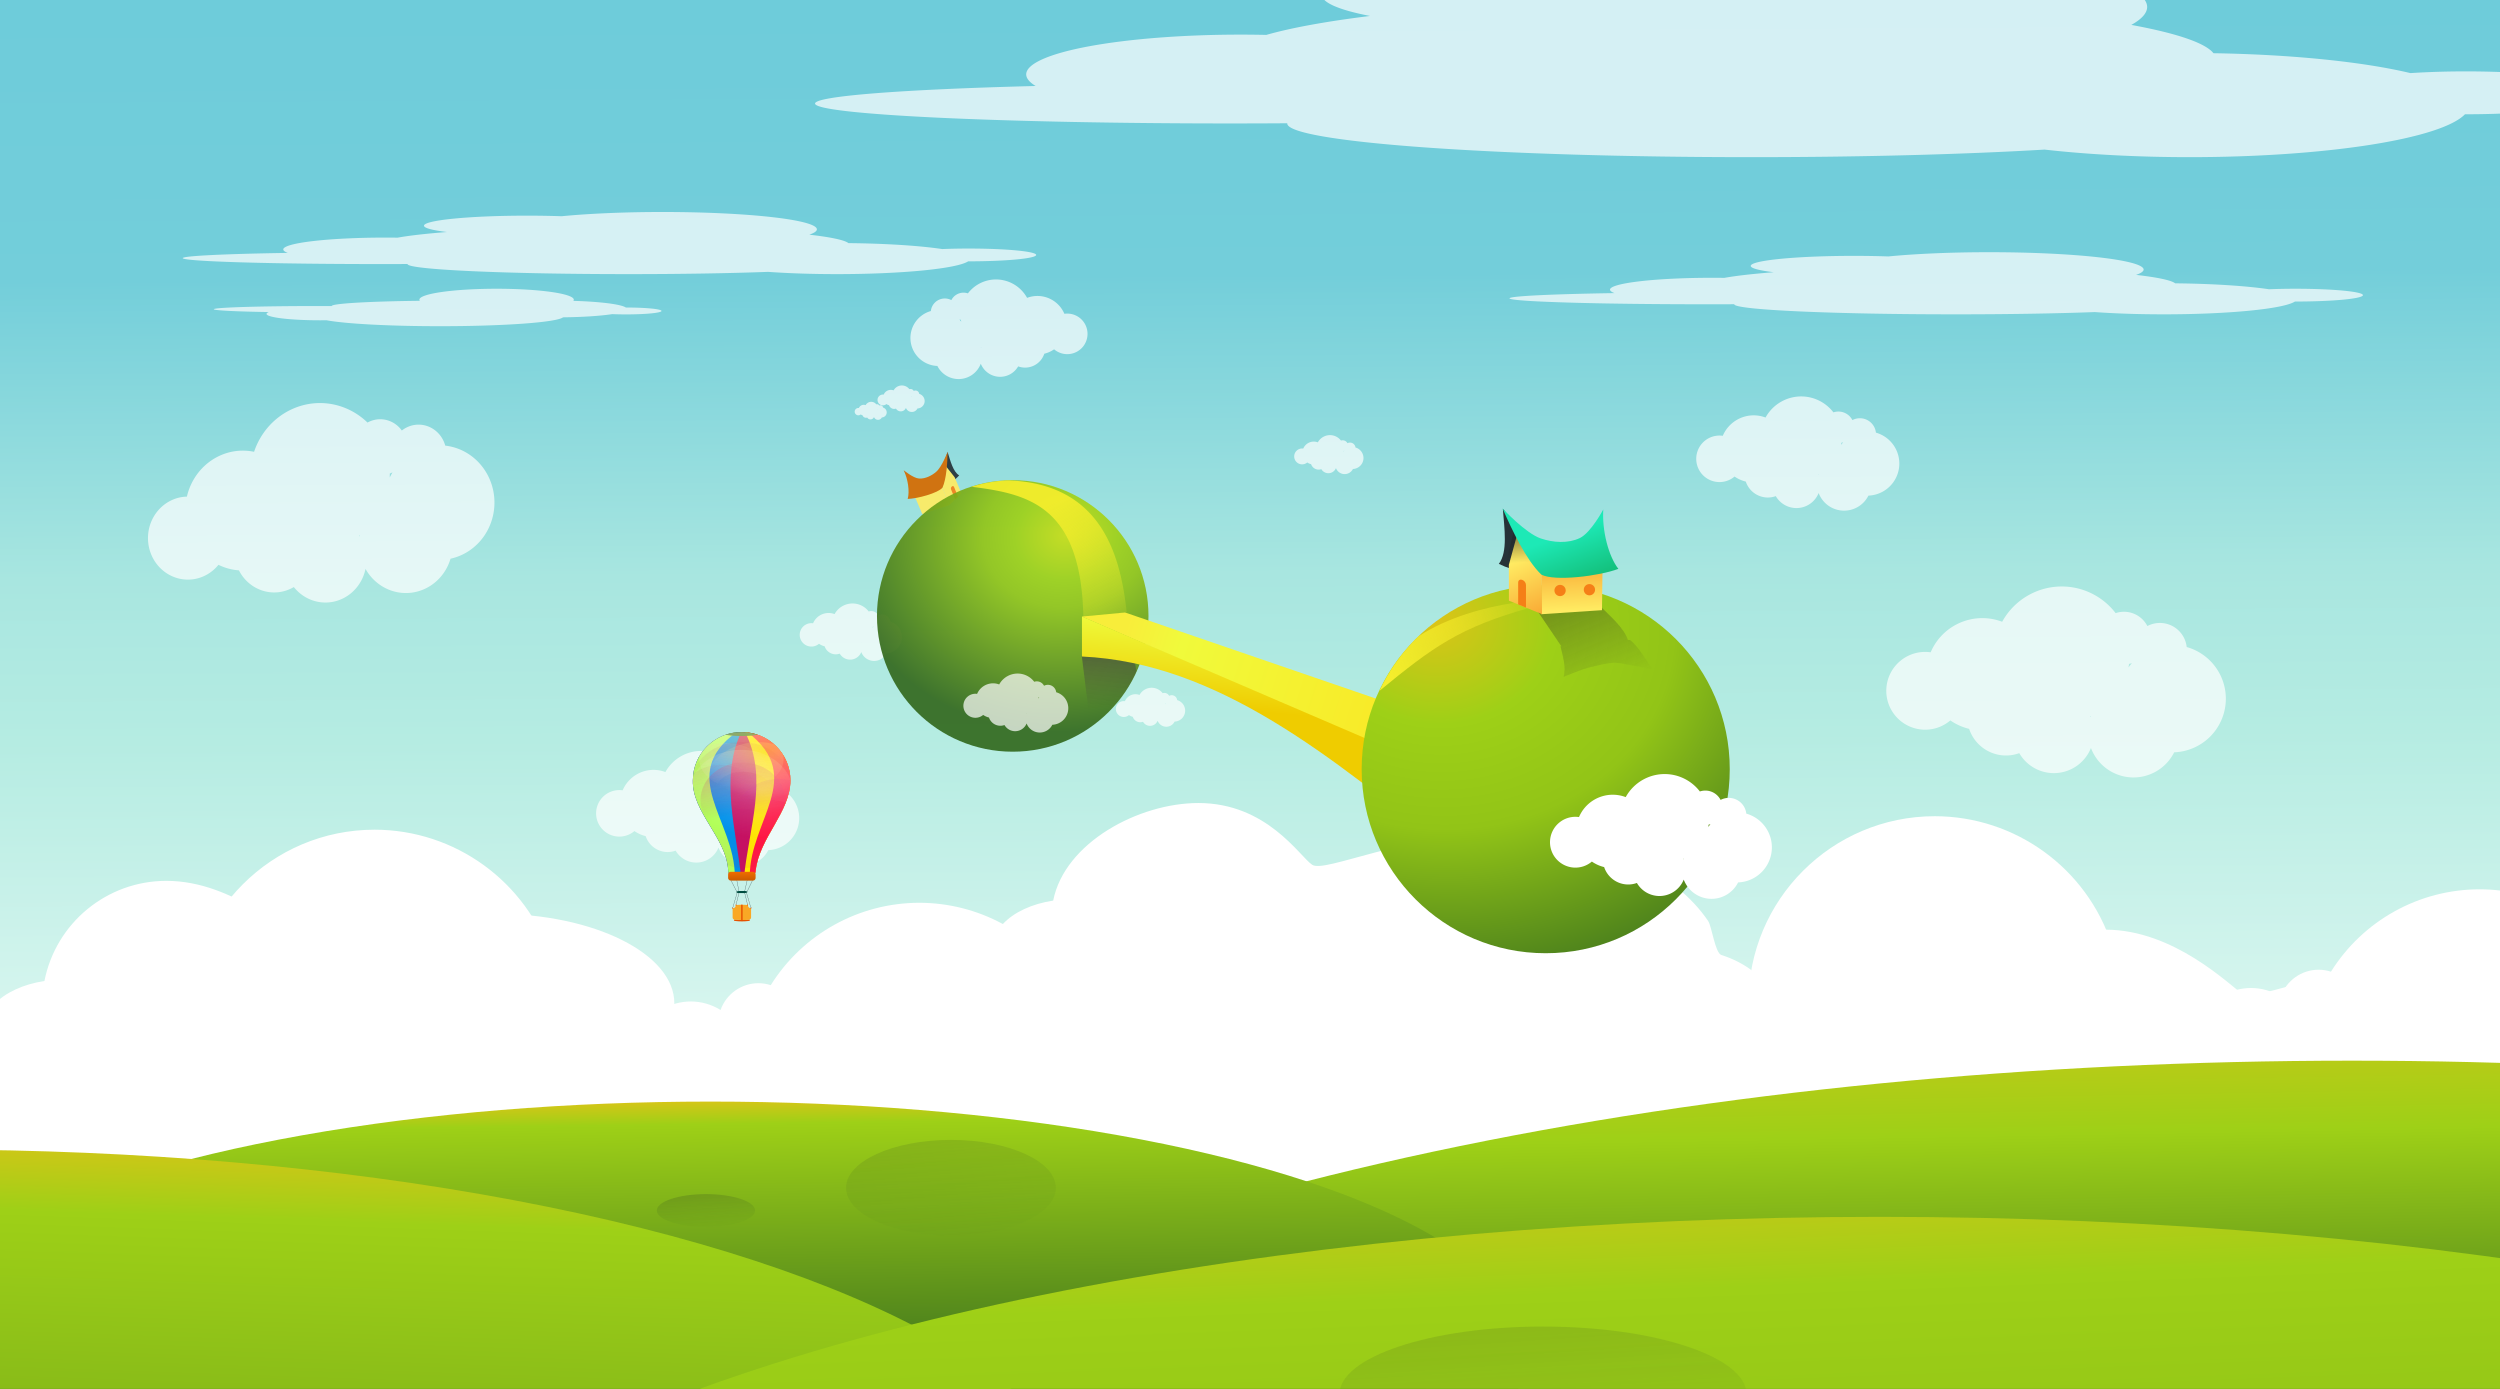 <?xml version="1.0" encoding="UTF-8"?>
<svg width="551.54mm" height="306.41mm" version="1.1" viewBox="0 0 1954.3 1085.7" xmlns="http://www.w3.org/2000/svg" xmlns:xlink="http://www.w3.org/1999/xlink">
<rect x="0" y="0" width="1954.3" height="1085.7" fill="#333333" stroke="none"/>
<defs>
<linearGradient id="aa" x1="232.59" x2="252.84" y1="1097" y2="1400.1" gradientTransform="matrix(.14 0 0 .14 -881.58 237.83)" gradientUnits="userSpaceOnUse" xlink:href="#d"/>
<linearGradient id="d">
<stop stop-color="#212121" offset="0"/>
<stop stop-color="#33691e" stop-opacity="0" offset="1"/>
</linearGradient>
<clipPath id="cm">
<path d="m78.835-258.7c-247.73-1e-3 -448.55 198.9-448.55 444.26-8.077 293.07 308.84 526.12 325.03 828.28 7.6e-4 43.273 35.332 78.353 123.52 78.353 88.192 0 129.58-35.08 129.59-78.353 32.827-300.99 318.21-535.21 318.96-828.28-2e-4 -245.36-200.82-444.26-448.55-444.26z" fill="#c51162" fill-rule="evenodd"/>
</clipPath>
<clipPath id="cn">
<path d="m78.835-258.7c-247.73-1e-3 -448.55 198.9-448.55 444.26-8.077 293.07 308.84 526.12 325.03 828.28 7.6e-4 43.273 35.332 78.353 123.52 78.353 88.192 0 129.58-35.08 129.59-78.353 32.827-300.99 318.21-535.21 318.96-828.28-2e-4 -245.36-200.82-444.26-448.55-444.26z" fill="#c51162" fill-rule="evenodd"/>
</clipPath>
<clipPath id="co">
<path d="m78.835-258.7c-247.73-1e-3 -448.55 198.9-448.55 444.26-8.077 293.07 308.84 526.12 325.03 828.28 7.6e-4 43.273 35.332 78.353 123.52 78.353 88.192 0 129.58-35.08 129.59-78.353 32.827-300.99 318.21-535.21 318.96-828.28-2e-4 -245.36-200.82-444.26-448.55-444.26z" fill="#c51162" fill-rule="evenodd"/>
</clipPath>
<clipPath id="cp">
<path d="m78.835-258.7c-247.73-1e-3 -448.55 198.9-448.55 444.26-8.077 293.07 308.84 526.12 325.03 828.28 7.6e-4 43.273 35.332 78.353 123.52 78.353 88.192 0 129.58-35.08 129.59-78.353 32.827-300.99 318.21-535.21 318.96-828.28-2e-4 -245.36-200.82-444.26-448.55-444.26z" fill="#c51162" fill-rule="evenodd"/>
</clipPath>
<clipPath id="cq">
<path d="m78.835-258.7c-247.73-1e-3 -448.55 198.9-448.55 444.26-8.077 293.07 308.84 526.12 325.03 828.28 7.6e-4 43.273 35.332 78.353 123.52 78.353 88.192 0 129.58-35.08 129.59-78.353 32.827-300.99 318.21-535.21 318.96-828.28-2e-4 -245.36-200.82-444.26-448.55-444.26z" fill="#c51162" fill-rule="evenodd"/>
</clipPath>
<clipPath id="cr">
<path d="m78.835-258.7c-247.73-1e-3 -448.55 198.9-448.55 444.26-8.077 293.07 308.84 526.12 325.03 828.28 7.6e-4 43.273 35.332 78.353 123.52 78.353 88.192 0 129.58-35.08 129.59-78.353 32.827-300.99 318.21-535.21 318.96-828.28-2e-4 -245.36-200.82-444.26-448.55-444.26z" fill="#c51162" fill-rule="evenodd"/>
</clipPath>
<linearGradient id="y" x1="84.739" x2="129.41" y1="-495.19" y2="252.32" gradientUnits="userSpaceOnUse" xlink:href="#f"/>
<linearGradient id="f">
<stop stop-color="#fffde7" offset="0"/>
<stop stop-color="#fffde7" stop-opacity="0" offset="1"/>
</linearGradient>
<clipPath id="cs">
<path d="m78.835-258.7c-247.73-1e-3 -448.55 198.9-448.55 444.26-8.077 293.07 308.84 526.12 325.03 828.28 7.6e-4 43.273 35.332 78.353 123.52 78.353 88.192 0 129.58-35.08 129.59-78.353 32.827-300.99 318.21-535.21 318.96-828.28-2e-4 -245.36-200.82-444.26-448.55-444.26z" fill="#c51162" fill-rule="evenodd"/>
</clipPath>
<linearGradient id="z" x1="127.89" x2="207.79" y1="-838.65" y2="72.894" gradientTransform="matrix(1.714 0 0 1.888 -305.85 377.31)" gradientUnits="userSpaceOnUse" xlink:href="#b"/>
<linearGradient id="b">
<stop stop-color="#c51162" offset="0"/>
<stop stop-color="#c51162" stop-opacity="0" offset="1"/>
</linearGradient>
<clipPath id="ct">
<path d="m78.835-258.7c-247.73-1e-3 -448.55 198.9-448.55 444.26-8.077 293.07 308.84 526.12 325.03 828.28 7.6e-4 43.273 35.332 78.353 123.52 78.353 88.192 0 129.58-35.08 129.59-78.353 32.827-300.99 318.21-535.21 318.96-828.28-2e-4 -245.36-200.82-444.26-448.55-444.26z" fill="#c51162" fill-rule="evenodd"/>
</clipPath>
<linearGradient id="x" x1="81.41" x2="102.77" y1="-1032" y2="134.62" gradientTransform="matrix(1.214 0 0 1.407 -18.409 300.44)" gradientUnits="userSpaceOnUse" xlink:href="#f"/>
<clipPath id="cu">
<path d="m78.835-258.7c-247.73-1e-3 -448.55 198.9-448.55 444.26-8.077 293.07 308.84 526.12 325.03 828.28 7.6e-4 43.273 35.332 78.353 123.52 78.353 88.192 0 129.58-35.08 129.59-78.353 32.827-300.99 318.21-535.21 318.96-828.28-2e-4 -245.36-200.82-444.26-448.55-444.26z" fill="#c51162" fill-rule="evenodd"/>
</clipPath>
<linearGradient id="w" x1="81.41" x2="102.77" y1="-1032" y2="134.62" gradientTransform="matrix(1.18 -.283 .329 1.369 -202.9 264.32)" gradientUnits="userSpaceOnUse">
<stop stop-color="#ff4967" offset="0"/>
<stop stop-color="#fffde7" stop-opacity="0" offset="1"/>
</linearGradient>
<clipPath id="cv">
<path d="m78.835-258.7c-247.73-1e-3 -448.55 198.9-448.55 444.26-8.077 293.07 308.84 526.12 325.03 828.28 7.6e-4 43.273 35.332 78.353 123.52 78.353 88.192 0 129.58-35.08 129.59-78.353 32.827-300.99 318.21-535.21 318.96-828.28-2e-4 -245.36-200.82-444.26-448.55-444.26z" fill="#c51162" fill-rule="evenodd"/>
</clipPath>
<linearGradient id="v" x1="617.19" x2="102.77" y1="-705.63" y2="134.62" gradientTransform="matrix(1.18 -.283 .329 1.369 100.15 256.24)" gradientUnits="userSpaceOnUse">
<stop stop-color="#ffea00" offset="0"/>
<stop stop-color="#fffde7" stop-opacity="0" offset="1"/>
</linearGradient>
<clipPath id="cw">
<path d="m78.835-258.7c-247.73-1e-3 -448.55 198.9-448.55 444.26-8.077 293.07 308.84 526.12 325.03 828.28 7.6e-4 43.273 35.332 78.353 123.52 78.353 88.192 0 129.58-35.08 129.59-78.353 32.827-300.99 318.21-535.21 318.96-828.28-2e-4 -245.36-200.82-444.26-448.55-444.26z" fill="#c51162" fill-rule="evenodd"/>
</clipPath>
<linearGradient id="u" x1="127.89" x2="207.79" y1="-838.65" y2="-23.105" gradientTransform="matrix(2.055 0 0 2.202 -398.62 246.54)" gradientUnits="userSpaceOnUse" xlink:href="#b"/>
<clipPath id="cx">
<path d="m78.835-258.7c-247.73-1e-3 -448.55 198.9-448.55 444.26-8.077 293.07 308.84 526.12 325.03 828.28 7.6e-4 43.273 35.332 78.353 123.52 78.353 88.192 0 129.58-35.08 129.59-78.353 32.827-300.99 318.21-535.21 318.96-828.28-2e-4 -245.36-200.82-444.26-448.55-444.26z" fill="#c51162" fill-rule="evenodd"/>
</clipPath>
<linearGradient id="t" x1="127.89" x2="213.01" y1="-838.65" y2="12.98" gradientTransform="matrix(1.55 0 0 1.888 -265.21 -638)" gradientUnits="userSpaceOnUse" xlink:href="#b"/>
<clipPath id="cy">
<path d="m78.835 258.7c-247.73 1e-3 -448.55-198.9-448.55-444.26-8.077-293.07 308.84-526.12 325.03-828.28 7.6e-4 -43.273 35.332-78.353 123.52-78.353 88.192 0 129.58 35.08 129.59 78.353 32.827 300.99 318.21 535.21 318.96 828.28-2e-4 245.36-200.82 444.26-448.55 444.26z" fill="#c51162" fill-rule="evenodd"/>
</clipPath>
<linearGradient id="s" x1="127.89" x2="207.79" y1="-838.65" y2="72.894" gradientTransform="matrix(1.714 0 0 1.888 -632.82 349.59)" gradientUnits="userSpaceOnUse" xlink:href="#b"/>
<clipPath id="cz">
<path d="m146.14-227.55c-238.41-67.293-485.72 69.578-552.36 305.71-87.381 279.86 154.32 590.23 87.815 885.42-11.754 41.646 12.72 85.004 97.597 108.96 84.876 23.956 134.24 1.44 146-40.206 113.35-280.76 451.63-428.65 531.96-710.49 66.648-236.13-72.595-482.1-311.01-549.4z" fill="#c51162" fill-rule="evenodd"/>
</clipPath>
<linearGradient id="r" x1="127.89" x2="207.79" y1="-838.65" y2="72.894" gradientTransform="matrix(1.714 0 0 1.888 -158.52 617.81)" gradientUnits="userSpaceOnUse">
<stop stop-color="#a0f" offset="0"/>
<stop stop-color="#c51162" stop-opacity="0" offset="1"/>
</linearGradient>
<clipPath id="da">
<path d="m146.14-227.55c-238.41-67.293-485.72 69.578-552.36 305.71-87.381 279.86 154.32 590.23 87.815 885.42-11.754 41.646 12.72 85.004 97.597 108.96 84.876 23.956 134.24 1.44 146-40.206 113.35-280.76 451.63-428.65 531.96-710.49 66.648-236.13-72.595-482.1-311.01-549.4z" fill="#c51162" fill-rule="evenodd"/>
</clipPath>
<radialGradient id="k" cx="84.061" cy="238.08" r="466.92" gradientTransform="matrix(1.385 0 0 .948 147.59 46.554)" gradientUnits="userSpaceOnUse">
<stop stop-color="#fff" offset="0"/>
<stop stop-color="#fff" stop-opacity="0" offset="1"/>
</radialGradient>
<clipPath id="db">
<path d="m78.835-258.7c-247.73-1e-3 -448.55 198.9-448.55 444.26-8.077 293.07 308.84 526.12 325.03 828.28 7.6e-4 43.273 35.332 78.353 123.52 78.353 88.192 0 129.58-35.08 129.59-78.353 32.827-300.99 318.21-535.21 318.96-828.28-2e-4 -245.36-200.82-444.26-448.55-444.26z" fill="#c51162" fill-rule="evenodd"/>
</clipPath>
<radialGradient id="j" cx="84.061" cy="238.08" r="466.92" gradientTransform="matrix(1.385 0 0 .948 199.02 -319.16)" gradientUnits="userSpaceOnUse">
<stop stop-color="#ffea00" offset="0"/>
<stop stop-color="#fff" stop-opacity="0" offset="1"/>
</radialGradient>
<clipPath id="dc">
<path d="m78.835-258.7c-247.73-1e-3 -448.55 198.9-448.55 444.26-8.077 293.07 308.84 526.12 325.03 828.28 7.6e-4 43.273 35.332 78.353 123.52 78.353 88.192 0 129.58-35.08 129.59-78.353 32.827-300.99 318.21-535.21 318.96-828.28-2e-4 -245.36-200.82-444.26-448.55-444.26z" fill="#c51162" fill-rule="evenodd"/>
</clipPath>
<linearGradient id="q" x1="86.873" x2="86.873" y1="1292.8" y2="1028.1" gradientUnits="userSpaceOnUse">
<stop offset="0"/>
<stop stop-opacity="0" offset="1"/>
</linearGradient>
<linearGradient id="ab" x1="232.59" x2="252.84" y1="1097" y2="1400.1" gradientTransform="matrix(.299 0 0 .409 -726.35 -127.1)" gradientUnits="userSpaceOnUse" xlink:href="#d"/>
<linearGradient id="ac" x1="379.2" x2="466.05" y1="209.08" y2="377.65" gradientTransform="matrix(.644 0 0 .644 -826.52 -267.31)" gradientUnits="userSpaceOnUse" xlink:href="#g"/>
<linearGradient id="g">
<stop stop-color="#f6ee2c" offset="0"/>
<stop stop-color="#f6ee2c" stop-opacity="0" offset="1"/>
</linearGradient>
<linearGradient id="ad" x1="1938" x2="1789.3" y1="481.28" y2="872.04" gradientTransform="matrix(-.112 0 0 .112 44.606 -166.67)" gradientUnits="userSpaceOnUse">
<stop stop-color="#1de9b6" offset="0"/>
<stop stop-color="#12b972" offset="1"/>
</linearGradient>
<linearGradient id="ae" x1="252.86" x2="258.54" y1="341.44" y2="441.53" gradientTransform="matrix(.428 0 0 .428 -328.98 -276.78)" gradientUnits="userSpaceOnUse" xlink:href="#i"/>
<linearGradient id="i">
<stop stop-color="#212121" offset="0"/>
<stop stop-color="#212121" stop-opacity="0" offset="1"/>
</linearGradient>
<linearGradient id="af" x1="2371.3" x2="2089.2" y1="711.55" y2="1322.8" gradientTransform="matrix(-.112 0 0 .112 44.606 -166.67)" gradientUnits="userSpaceOnUse" xlink:href="#h"/>
<linearGradient id="h">
<stop stop-color="#ffeb62" offset="0"/>
<stop stop-color="#f57f17" offset="1"/>
</linearGradient>
<linearGradient id="ag" x1="781.1" x2="1001.4" y1="380.14" y2="317.28" gradientTransform="matrix(.644 0 0 .644 -826.52 -267.31)" gradientUnits="userSpaceOnUse" xlink:href="#g"/>
<linearGradient id="ah" x1="1843.8" x2="1866.8" y1="1031.2" y2="470.17" gradientTransform="matrix(-.112 0 0 .112 44.606 -166.67)" gradientUnits="userSpaceOnUse" xlink:href="#h"/>
<linearGradient id="ai" x1="918.99" x2="1130.6" y1="23.601" y2="496.35" gradientTransform="matrix(.428 0 0 .428 -623.28 -203.57)" gradientUnits="userSpaceOnUse" xlink:href="#i"/>
<linearGradient id="aj" x1="232.59" x2="252.84" y1="1097" y2="1400.1" gradientTransform="matrix(.58 0 0 .58 -327.78 -185.67)" gradientUnits="userSpaceOnUse" xlink:href="#d"/>
<radialGradient id="l" cx="163.86" cy="596.39" r="223.24" gradientTransform="matrix(-.227 1.416 -1.637 -.262 733.11 -119.36)" gradientUnits="userSpaceOnUse">
<stop stop-color="#ddc417" offset="0"/>
<stop stop-color="#9ed017" offset=".254"/>
<stop stop-color="#92c417" offset=".509"/>
<stop stop-color="#33691e" offset="1"/>
</radialGradient>
<linearGradient id="ak" x1="-105.13" x2="-114.88" y1="523.71" y2="631.38" gradientTransform="matrix(.644 0 0 .644 -389.89 -382.3)" gradientUnits="userSpaceOnUse">
<stop stop-color="#eeff41" offset="0"/>
<stop stop-color="#efcc00" offset="1"/>
</linearGradient>
<linearGradient id="al" x1="-231.88" x2="-229.1" y1="538.66" y2="632.24" gradientTransform="matrix(.644 0 0 .644 -388.28 -382.07)" gradientUnits="userSpaceOnUse">
<stop stop-color="#424242" offset="0"/>
<stop stop-color="#424242" stop-opacity="0" offset="1"/>
</linearGradient>
<linearGradient id="am" x1="307.58" x2="363.46" y1="995.66" y2="2488.8" gradientTransform="translate(-474.26 -639.95)" gradientUnits="userSpaceOnUse" xlink:href="#e"/>
<linearGradient id="e">
<stop stop-color="#ddc417" offset="0"/>
<stop stop-color="#9ed017" offset=".085"/>
<stop stop-color="#33691e" offset="1"/>
</linearGradient>
<linearGradient id="an" x1="-495.99" x2="-522.84" y1="1006.1" y2="1790" gradientTransform="translate(-474.26 -639.95)" gradientUnits="userSpaceOnUse" xlink:href="#e"/>
<linearGradient id="ao" x1="-199.68" x2="314.15" y1="514.01" y2="675.18" gradientTransform="matrix(.644 0 0 .644 -388.28 -382.07)" gradientUnits="userSpaceOnUse">
<stop stop-color="#f8ed3a" offset="0"/>
<stop stop-color="#f0fa3b" offset=".131"/>
<stop stop-color="#ffdd18" offset="1"/>
</linearGradient>
<radialGradient id="m" cx="-334.35" cy="614.98" r="164.65" gradientTransform="matrix(-1.062 .15 -.13 -.923 -843.18 508.24)" gradientUnits="userSpaceOnUse">
<stop stop-color="#c7dd17" offset="0"/>
<stop stop-color="#9ed017" offset=".227"/>
<stop stop-color="#92c417" offset=".367"/>
<stop stop-color="#33691e" offset="1"/>
</radialGradient>
<linearGradient id="ap" x1="-162.44" x2="-159.28" y1="997.98" y2="1240.4" gradientTransform="translate(-493.27 -670.26)" gradientUnits="userSpaceOnUse" xlink:href="#e"/>
<linearGradient id="aq" x1="605.71" x2="634.08" y1="667.24" y2="1483.6" gradientTransform="matrix(1.884 0 0 .912 -752.37 -394.66)" gradientUnits="userSpaceOnUse">
<stop stop-color="#ddc417" offset="0"/>
<stop stop-color="#9ed017" offset=".19"/>
<stop stop-color="#33691e" offset=".509"/>
<stop stop-color="#33691e" offset="1"/>
</linearGradient>
<linearGradient id="a" x1="-1782.9" x2="-1775.8" y1="203.22" y2="1386.2" gradientTransform="matrix(1.221 0 0 1.118 1788.3 -1004.1)" gradientUnits="userSpaceOnUse" xlink:href="#c"/>
<linearGradient id="c">
<stop stop-color="#68c9d9" offset="0"/>
<stop stop-color="#73ceda" offset=".35"/>
<stop stop-color="#a8e6e0" offset=".527"/>
<stop stop-color="#b5ece2" offset=".623"/>
<stop stop-color="#ddf7f1" offset=".817"/>
<stop stop-color="#cef8e5" offset="1"/>
</linearGradient>
<clipPath id="cl">
<rect x="-1401.4" y="-527.92" width="1954.3" height="1085.7" fill="url(#a)" fill-rule="evenodd"/>
</clipPath>
<clipPath id="ck">
<rect x="-1401.4" y="-527.92" width="1954.3" height="1085.7" fill="url(#a)" fill-rule="evenodd"/>
</clipPath>
<clipPath id="cj">
<rect x="-1401.4" y="-527.92" width="1954.3" height="1085.7" fill="url(#a)" fill-rule="evenodd"/>
</clipPath>
<clipPath id="ci">
<rect x="-1401.4" y="-527.92" width="1954.3" height="1085.7" fill="url(#a)" fill-rule="evenodd"/>
</clipPath>
<clipPath id="ch">
<rect x="-1401.4" y="-527.92" width="1954.3" height="1085.7" fill="url(#a)" fill-rule="evenodd"/>
</clipPath>
<clipPath id="cg">
<rect x="-6753.7" y="-7003.7" width="23032" height="12796" fill="url(#p)" fill-rule="evenodd"/>
</clipPath>
<linearGradient id="p" x1="-1782.9" x2="-1775.8" y1="203.22" y2="1386.2" gradientTransform="matrix(14.395 0 0 13.172 30838 -12616)" gradientUnits="userSpaceOnUse" xlink:href="#c"/>
<clipPath id="cf">
<rect x="-1401.4" y="-527.92" width="1954.3" height="1085.7" fill="url(#a)" fill-rule="evenodd"/>
</clipPath>
<clipPath id="ce">
<rect x="-1401.4" y="-527.92" width="1954.3" height="1085.7" fill="url(#a)" fill-rule="evenodd"/>
</clipPath>
<clipPath id="cd">
<rect x="-1401.4" y="-527.92" width="1954.3" height="1085.7" fill="url(#a)" fill-rule="evenodd"/>
</clipPath>
<clipPath id="cc">
<rect x="-1401.4" y="-527.92" width="1954.3" height="1085.7" fill="url(#a)" fill-rule="evenodd"/>
</clipPath>
<clipPath id="cb">
<rect x="-1401.4" y="-527.92" width="1954.3" height="1085.7" fill="url(#a)" fill-rule="evenodd"/>
</clipPath>
<clipPath id="ca">
<rect x="-1401.4" y="-527.92" width="1954.3" height="1085.7" fill="url(#a)" fill-rule="evenodd"/>
</clipPath>
<clipPath id="bz">
<rect x="-1401.4" y="-527.92" width="1954.3" height="1085.7" fill="url(#a)" fill-rule="evenodd"/>
</clipPath>
<clipPath id="by">
<rect x="-1401.4" y="-527.92" width="1954.3" height="1085.7" fill="url(#a)" fill-rule="evenodd"/>
</clipPath>
<clipPath id="bx">
<rect transform="matrix(.925 .379 -.379 .925 0 0)" x="-2781.5" y="-1447.2" width="4152.8" height="2307.1" fill="url(#o)" fill-rule="evenodd"/>
</clipPath>
<linearGradient id="o" x1="-1782.9" x2="-1775.8" y1="203.22" y2="1386.2" gradientTransform="matrix(2.595 0 0 2.375 3996.5 -2459.1)" gradientUnits="userSpaceOnUse" xlink:href="#c"/>
<clipPath id="bw">
<rect x="-1401.4" y="-527.92" width="1954.3" height="1085.7" fill="url(#a)" fill-rule="evenodd"/>
</clipPath>
<clipPath id="bv">
<rect x="-1401.4" y="-527.92" width="1954.3" height="1085.7" fill="url(#a)" fill-rule="evenodd"/>
</clipPath>
<clipPath id="bu">
<rect x="-1401.4" y="-527.92" width="1954.3" height="1085.7" fill="url(#a)" fill-rule="evenodd"/>
</clipPath>
<clipPath id="bt">
<rect x="-1401.4" y="-527.92" width="1954.3" height="1085.7" fill="url(#a)" fill-rule="evenodd"/>
</clipPath>
<clipPath id="bs">
<rect x="-1401.4" y="-527.92" width="1954.3" height="1085.7" fill="url(#a)" fill-rule="evenodd"/>
</clipPath>
<clipPath id="br">
<rect x="-1401.4" y="-527.92" width="1954.3" height="1085.7" fill="url(#a)" fill-rule="evenodd"/>
</clipPath>
<clipPath id="bq">
<rect x="-1401.4" y="-527.92" width="1954.3" height="1085.7" fill="url(#a)" fill-rule="evenodd"/>
</clipPath>
<clipPath id="bp">
<rect x="-1401.4" y="-527.92" width="1954.3" height="1085.7" fill="url(#a)" fill-rule="evenodd"/>
</clipPath>
<clipPath id="bo">
<rect x="-1401.4" y="-527.92" width="1954.3" height="1085.7" fill="url(#a)" fill-rule="evenodd"/>
</clipPath>
<clipPath id="bn">
<rect x="-1401.4" y="-527.92" width="1954.3" height="1085.7" fill="url(#a)" fill-rule="evenodd"/>
</clipPath>
<clipPath id="bm">
<rect x="-1401.4" y="-527.92" width="1954.3" height="1085.7" fill="url(#a)" fill-rule="evenodd"/>
</clipPath>
<clipPath id="bl">
<rect x="-1401.4" y="-527.92" width="1954.3" height="1085.7" fill="url(#a)" fill-rule="evenodd"/>
</clipPath>
<clipPath id="bk">
<rect x="-1401.4" y="-527.92" width="1954.3" height="1085.7" fill="url(#a)" fill-rule="evenodd"/>
</clipPath>
<clipPath id="bj">
<rect x="-1401.4" y="-527.92" width="1954.3" height="1085.7" fill="url(#a)" fill-rule="evenodd"/>
</clipPath>
<clipPath id="bi">
<rect x="-1401.4" y="-527.92" width="1954.3" height="1085.7" fill="url(#a)" fill-rule="evenodd"/>
</clipPath>
<clipPath id="bh">
<rect x="-1401.4" y="-527.92" width="1954.3" height="1085.7" fill="url(#a)" fill-rule="evenodd"/>
</clipPath>
<clipPath id="bg">
<rect x="-1401.4" y="-527.92" width="1954.3" height="1085.7" fill="url(#a)" fill-rule="evenodd"/>
</clipPath>
<clipPath id="bf">
<rect x="-1401.4" y="-527.92" width="1954.3" height="1085.7" fill="url(#a)" fill-rule="evenodd"/>
</clipPath>
<clipPath id="be">
<rect x="-1401.4" y="-527.92" width="1954.3" height="1085.7" fill="url(#a)" fill-rule="evenodd"/>
</clipPath>
<clipPath id="bd">
<rect x="-1401.4" y="-527.92" width="1954.3" height="1085.7" fill="url(#a)" fill-rule="evenodd"/>
</clipPath>
<clipPath id="bc">
<rect x="-1401.4" y="-527.92" width="1954.3" height="1085.7" fill="url(#a)" fill-rule="evenodd"/>
</clipPath>
<clipPath id="bb">
<rect x="-1401.4" y="-527.92" width="1954.3" height="1085.7" fill="url(#a)" fill-rule="evenodd"/>
</clipPath>
<clipPath id="ba">
<rect x="-1401.4" y="-527.92" width="1954.3" height="1085.7" fill="url(#a)" fill-rule="evenodd"/>
</clipPath>
<clipPath id="az">
<rect x="-1401.4" y="-527.92" width="1954.3" height="1085.7" fill="url(#a)" fill-rule="evenodd"/>
</clipPath>
<clipPath id="ay">
<rect transform="matrix(.924 .383 -.383 .924 0 0)" x="-11517" y="-7220.4" width="36574" height="20319" fill="url(#n)" fill-rule="evenodd"/>
</clipPath>
<linearGradient id="n" x1="-1782.9" x2="-1775.8" y1="203.22" y2="1386.2" gradientTransform="matrix(22.858 0 0 20.916 48177 -16132)" gradientUnits="userSpaceOnUse" xlink:href="#c"/>
<clipPath id="ax">
<rect x="-1401.4" y="-527.92" width="1954.3" height="1085.7" fill="url(#a)" fill-rule="evenodd"/>
</clipPath>
<clipPath id="aw">
<rect x="-1401.4" y="-527.92" width="1954.3" height="1085.7" fill="url(#a)" fill-rule="evenodd"/>
</clipPath>
<clipPath id="av">
<rect x="-1401.4" y="-527.92" width="1954.3" height="1085.7" fill="url(#a)" fill-rule="evenodd"/>
</clipPath>
<clipPath id="au">
<rect x="-1401.4" y="-527.92" width="1954.3" height="1085.7" fill="url(#a)" fill-rule="evenodd"/>
</clipPath>
<clipPath id="at">
<rect x="-1401.4" y="-527.92" width="1954.3" height="1085.7" fill="url(#a)" fill-rule="evenodd"/>
</clipPath>
<clipPath id="as">
<rect x="-1401.4" y="-527.92" width="1954.3" height="1085.7" fill="url(#a)" fill-rule="evenodd"/>
</clipPath>
<clipPath id="ar">
<rect x="-1401.4" y="-527.92" width="1954.3" height="1085.7" fill="url(#a)" fill-rule="evenodd"/>
</clipPath>
</defs>
<g transform="translate(1401.4 527.92)" fill-rule="evenodd">
<rect x="-1401.4" y="-527.92" width="1954.3" height="1085.7" clip-path="url(#ar)" fill="url(#a)"/>
<path d="m-1271.4 160.65c-46.374 0.011-86.273 32.797-95.273 78.289-16.624 2.516-30.847 9.141-39.34 18.324-20.072-10.896-42.548-16.606-65.387-16.613-47.19 0.067-91.03 24.391-116.06 64.394-3.117-1.012-6.373-1.531-9.65-1.537-13.305 0.017-25.158 8.411-29.592 20.955-6.985-4.34-15.042-6.65-23.266-6.67-7.966 0.017-15.781 2.183-22.619 6.269-18.213-25.413-47.545-40.507-78.811-40.555-2.484 0.01-4.967 0.115-7.443 0.315-19.602-59.781-75.357-100.23-138.27-100.31-80.476-3e-4 -145.72 65.239-145.71 145.71 7e-4 80.476 65.239 145.71 145.71 145.71 28.162-0.012 55.716-8.185 79.33-23.529 17.973 16.908 41.707 26.342 66.383 26.387 43.977-0.054 82.432-29.646 93.75-72.141 2.534 0.461 5.104 0.699 7.68 0.713 3.373-0.018 6.732-0.422 10.014-1.203 0.195 18.51 20.235 34.695 49.094 39.648 24.222 43.246 69.895 70.056 119.46 70.125 57.439-0.076 108.74-35.938 128.55-89.854 10.626 44.279 50.2 75.516 95.736 75.568 28.479-0.027 55.555-12.37 74.254-33.85 19.003 8.877 44.025 13.826 70.031 13.85 40.063-0.024 76.452-11.678 93.252-29.863 9.952-4.174 18.388-11.293 24.174-20.402 2.129 30.345 17.985 53.282 36.859 53.32 19.712-0.04 35.972-24.99 37.041-56.838 13.405 10.747 30.066 16.615 47.246 16.641 20.479-0.03 40.072-8.354 54.31-23.074 6.979 14.123 21.364 23.065 37.117 23.074 22.88-5e-4 41.427-18.548 41.428-41.428 6e-4 -22.88-18.547-41.429-41.428-41.43-5.444 0.012-10.832 1.097-15.856 3.193-2.1-40.211-35.306-71.745-68.693-70.483-33.387 1.261-16.933-17.414-16.879-36.995 0-38.66-62.68-70-140-70-77.32 0-140 31.34-150 24.558s-53.493-50.274-107.14-50.273z" clip-path="url(#as)" fill="#fff"/>
<path d="m736.83 87.257c-46.374 0.011-86.273 32.797-95.274 78.289-16.624 2.516-30.847 9.141-39.34 18.324-20.072-10.896-42.548-16.606-65.387-16.613-47.19 0.067-91.03 24.391-116.06 64.394-3.117-1.012-6.373-1.531-9.65-1.537-13.305 0.017-25.158 8.411-29.592 20.955-6.986-4.34-15.042-6.65-23.266-6.67-7.966 0.017-15.781 2.183-22.619 6.269-18.213-25.413-47.545-40.507-78.81-40.555-2.484 0.01-4.967 0.115-7.443 0.315-19.601-59.781-75.357-100.23-138.27-100.31-80.476-3e-4 -145.72 65.239-145.71 145.71 8e-4 80.476 65.239 145.71 145.71 145.71 28.162-0.012 55.716-8.185 79.33-23.529 17.973 16.908 41.707 26.342 66.383 26.387 43.977-0.054 82.432-29.646 93.75-72.141 2.534 0.461 5.104 0.699 7.68 0.713 3.373-0.018 6.732-0.422 10.014-1.203 0.195 18.51 20.235 34.695 49.094 39.648 24.222 43.246 69.895 70.056 119.46 70.125 57.439-0.076 108.74-35.938 128.55-89.854 10.626 44.279 50.2 75.516 95.736 75.568 28.479-0.027 55.555-12.37 74.254-33.85 19.003 8.877 44.025 13.826 70.031 13.85 40.063-0.024 76.452-11.678 93.252-29.863 9.952-4.174 18.387-11.293 24.174-20.402 2.129 30.345 17.985 53.282 36.859 53.32 19.712-0.04 35.972-24.99 37.041-56.838 13.405 10.747 30.066 16.615 47.246 16.641 20.479-0.03 40.072-8.354 54.31-23.074 6.979 14.123 21.364 23.065 37.117 23.074 22.88-5e-4 41.427-18.548 41.428-41.428 6e-4 -22.88-18.547-41.429-41.428-41.43-5.444 0.012-10.832 1.097-15.856 3.193-2.1-40.211-35.306-71.745-68.693-70.483-33.387 1.261-16.933-17.414-16.879-36.995 0-38.66-62.68-70-140-70-77.32 0-140 31.34-150 24.558-10-6.782-53.493-50.274-107.14-50.273z" clip-path="url(#at)" fill="#fff"/>
<path d="m244.48 198.8c-46.374 0.011-86.273 32.797-95.274 78.289-16.624 2.516-30.847 9.141-39.34 18.324-20.072-10.896-42.548-16.606-65.387-16.613-47.19 0.067-91.03 24.391-116.06 64.394-3.117-1.012-6.373-1.531-9.65-1.537-13.305 0.017-25.158 8.411-29.592 20.955-6.986-4.34-15.042-6.65-23.266-6.67-7.966 0.017-15.781 2.183-22.619 6.269-18.213-25.413-47.545-40.507-78.81-40.555-2.484 0.01-4.967 0.115-7.443 0.315-19.601-59.781-75.357-100.23-138.27-100.31-80.476-3e-4 -145.72 65.239-145.71 145.71 8e-4 80.476 65.239 145.71 145.71 145.71 28.162-0.012 55.716-8.185 79.33-23.529 17.973 16.908 41.707 26.342 66.383 26.387 43.977-0.054 82.432-29.646 93.75-72.141 2.534 0.461 5.104 0.699 7.68 0.713 3.373-0.018 6.732-0.422 10.014-1.203 0.195 18.51 20.235 34.695 49.094 39.648 24.222 43.246 69.895 70.056 119.46 70.125 57.439-0.076 108.74-35.938 128.55-89.854 10.626 44.279 50.2 75.516 95.736 75.568 28.479-0.027 55.555-12.37 74.254-33.85 19.003 8.877 44.025 13.826 70.031 13.85 40.063-0.024 76.452-11.678 93.252-29.863 9.952-4.174 18.388-11.293 24.174-20.402 2.129 30.345 17.985 53.282 36.859 53.32 19.712-0.04 35.972-24.99 37.041-56.838 13.405 10.747 30.066 16.615 47.246 16.641 20.479-0.03 40.072-8.354 54.31-23.074 6.979 14.123 21.364 23.065 37.117 23.074 22.88-5e-4 41.427-18.548 41.428-41.428 6e-4 -22.88-18.547-41.429-41.428-41.43-5.444 0.012-10.832 1.097-15.856 3.193-2.1-40.211-35.306-71.745-68.693-70.483-33.387 1.261-16.933-17.414-16.879-36.995 0-38.66-62.68-70-140-70-77.32 0-140 31.34-150 24.558-10-6.782-53.493-50.274-107.14-50.273z" clip-path="url(#au)" fill="#fff"/>
<path d="m-464.64 99.81c-46.374 0.011-104.46 30.777-113.46 76.269-16.624 2.516-30.847 9.141-39.34 18.324-20.072-10.896-42.548-16.606-65.387-16.613-47.19 0.067-91.03 24.391-116.06 64.394-3.117-1.012-6.373-1.531-9.65-1.537-13.305 0.017-25.158 8.411-29.592 20.955-6.986-4.34-15.042-6.65-23.266-6.67-7.966 0.017-15.78 2.183-22.619 6.269-18.213-25.413-47.545-40.507-78.811-40.555-2.484 0.01-4.967 0.115-7.443 0.315-19.602-59.781-75.357-100.23-138.27-100.31-80.476-3e-4 -145.72 65.239-145.71 145.71 8e-4 80.476 65.239 145.71 145.71 145.71 28.161-0.012 55.716-8.185 79.33-23.529 17.973 16.908 41.707 26.342 66.383 26.387 43.977-0.054 82.432-29.646 93.75-72.141 2.534 0.461 5.104 0.699 7.68 0.713 3.373-0.018 6.732-0.422 10.014-1.203 0.195 18.51 20.235 34.695 49.094 39.648 24.222 43.246 69.895 70.056 119.46 70.125 57.439-0.076 108.74-35.938 128.55-89.854 10.626 44.279 50.2 75.516 95.736 75.568 28.479-0.027 55.555-12.37 74.254-33.85 19.003 8.877 44.025 13.826 70.031 13.85 40.063-0.024 76.452-11.678 93.252-29.863 9.952-4.174 18.388-11.293 24.174-20.402 2.129 30.345 17.985 53.282 36.859 53.32 19.712-0.04 35.972-24.99 37.041-56.838 13.405 10.747 30.065 16.615 47.246 16.641 20.479-0.03 40.072-8.354 54.31-23.074 6.979 14.123 21.364 23.065 37.117 23.074 22.88-5e-4 41.427-18.548 41.428-41.428 6e-4 -22.88-18.547-41.429-41.428-41.43-5.444 0.012-10.832 1.097-15.856 3.193-1.863-35.673-15.579-69.567-55.717-82.4-4.812-1.538-7.441-22.343-10.278-26.541-25.133-37.197-82.257-68.537-159.58-68.537-77.32 0-140 31.34-150 24.558s-35.311-48.254-88.962-48.253z" clip-path="url(#av)" fill="#fff"/>
<ellipse cx="437.17" cy="832.65" rx="1437.1" ry="531.43" clip-path="url(#aw)" fill="url(#aq)"/>
<ellipse cx="-846.07" cy="529.75" rx="637.98" ry="196.55" clip-path="url(#ax)" fill="url(#ap)"/>
<g transform="matrix(.049 -.02 .02 .049 -786.02 -142.11)" clip-path="url(#ay)" opacity=".92">
<path d="m2425.2 325.84c-10.585 136.21-35.731 302.1 27.878 385.39-224.12 112.09-448.24 35.345-672.36 53.018l-54.548-422.24 78.792 224.25 337.39 36.365c94.295-92.189 193.77-158.49 282.84-276.78z" fill="#263238"/>
<path d="m1732.2 1035-4.041-299.01c84.853 0 428.3 24.244 428.3 24.244v303.05z" fill="#ffeb62"/>
<path transform="matrix(12.972 5.377 -5.377 12.972 -19214 33999)" d="m503.51-2790.5-3.85 20.689-0.33 0.229 8.148 20.189 12.654-12.514-7.184-16.748z" fill="#ffeb62"/>
<path d="m2155.9 786.36c-92.714 48.837-406.16 10.079-538.24-40.347 69.55-89.042 114.79-268.24 105.46-415.12 0 0 86.258 162.51 163.92 199.77 81.952 39.318 186.6 32.206 272.67 3.001 107.33-36.417 267.53-209.87 267.53-209.87-64.556 148.37-166 362.74-271.34 462.57z" fill="#d56a00"/>
<path transform="translate(-680 178.08)" d="m2979.9 643.15c-2.447-0.025-5.051 0.365-7.754 1.215l-2.51 0.789c-14.415 4.53-26.02 20.341-26.02 35.451v158.3l54.549-22.225v-153.22c0-12.277-7.661-20.202-18.266-20.312z" fill="#f57f17" opacity="1"/>
</g>
<path d="m-732.56-56.002a16.009 16.009 0 0 0-1.592-0.163 16.009 16.009 0 0 0-14.838 8.282 13.214 13.214 0 0 0-3.991-0.843 13.214 13.214 0 0 0-12.828 8.027 9.148 9.148 0 0 0-0.816-0.083 9.148 9.148 0 0 0-9.608 8.662 9.148 9.148 0 0 0 8.662 9.609 9.148 9.148 0 0 0 6.394-2.169 13.214 13.214 0 0 0 4.42 1.987 9.148 9.148 0 0 0 8.209 6.257 9.148 9.148 0 0 0 3.583-0.542 9.402 9.402 0 0 0 7.652 4.687 9.402 9.402 0 0 0 9.207-5.901 10.711 10.711 0 0 0 9.454 6.917 10.711 10.711 0 0 0 10.124-5.898 12.636 12.636 0 0 0 12.138-11.964 12.636 12.636 0 0 0-9.192-12.805 6.353 6.353 0 0 0-5.983-5.656 6.353 6.353 0 0 0-3.27 0.722 6.191 6.191 0 0 0-5.178-3.352 6.191 6.191 0 0 0-2.285 0.313 16.009 16.009 0 0 0-10.263-6.087zm14.088 17.857a12.636 12.636 0 0 0-0.814 1.026 16.009 16.009 0 0 0 0.153-0.859 6.191 6.191 0 0 0 0.661-0.167zm-9.653 12.419a10.711 10.711 0 0 0-0.092 0.27 9.402 9.402 0 0 0-0.085-0.181 16.009 16.009 0 0 0 0.178-0.09z" clip-path="url(#az)" fill="#fff" opacity=".707"/>
<circle cx="-609.73" cy="-46.43" r="106.12" clip-path="url(#ba)" fill="url(#m)" opacity=".92"/>
<path d="m-555.6-45.959 281.99 123.11 87.682-10.956-336.01-115.34z" clip-path="url(#bb)" fill="url(#ao)"/>
<ellipse cx="-1451.2" cy="665.74" rx="903.08" ry="294.96" clip-path="url(#bc)" fill="url(#an)"/>
<ellipse cx="68.029" cy="827.36" rx="1238.4" ry="404.06" clip-path="url(#bd)" fill="url(#am)"/>
<path d="m-555.78-15.333 6.912 55.668c15.647-10.968 28.043-25.957 35.878-43.386l-2.348-13.433z" clip-path="url(#be)" fill="url(#al)" opacity=".92"/>
<path d="m-555.61-46.023v31.303c106.49 4.896 195.62 79.265 285.41 150.99l-2.762-60.764z" clip-path="url(#bf)" fill="url(#ak)"/>
<circle cx="-193.09" cy="73.356" r="143.87" clip-path="url(#bg)" fill="url(#l)"/>
<ellipse cx="-195.18" cy="562.11" rx="159.13" ry="53.043" clip-path="url(#bh)" fill="url(#aj)" opacity=".196"/>
<path d="m-226.6-130.24c1.184 15.232 3.996 33.783-3.118 43.097 25.063 12.534 50.125 3.953 75.188 5.929l6.1-47.218-8.811 25.078-37.73 4.067c-10.545-10.309-21.668-17.724-31.63-30.952z" clip-path="url(#bi)" fill="#263238"/>
<path d="m-151.54-55.13-48.336 4.283 18.979 28.089-0.624 0.056c1.747 7.995 4.519 15.884 2.448 23.863 0 0 14.18-6.102 21.678-7.721 8.546-1.845 16.902-4.853 26.138-2.178 10.676 1.455 21.936 4.393 21.936 4.393-5.787-8.069-10.92-17.772-17.744-23.251l-1.812-0.095c-3-9.447-13.682-18.445-22.663-27.439z" clip-path="url(#bj)" fill="url(#ai)"/>
<path d="m-149.11-50.936 0.452-33.437c-9.489 0-47.896 2.711-47.896 2.711v33.889z" clip-path="url(#bk)" fill="url(#ah)"/>
<path d="m-217.04-56.84c-23.613 3.634-52.356 11.246-75.6 26.385-12.691 12.232-23.026 26.691-30.49 42.658 42.199-34.63 62.588-49.545 117.14-64.902z" clip-path="url(#bl)" fill="url(#ag)"/>
<path d="m-215.49-109.71-6.415 23.344 0.056 27.994 25.88 10.544-0.32-34.187-1.368-0.294z" clip-path="url(#bm)" fill="url(#af)"/>
<path d="m-224.78-85.735 31.8 9.302-24.229-39.588z" clip-path="url(#bn)" fill="url(#ae)"/>
<path d="m-196.48-78.737c10.368 5.461 45.42 1.127 60.19-4.512-7.777-9.957-12.837-29.996-11.794-46.422 0 0-9.646 18.173-18.331 22.34-9.165 4.397-20.866 3.601-30.492 0.336-12.003-4.072-29.917-23.47-29.917-23.47 7.219 16.592 18.563 40.564 30.344 51.728z" clip-path="url(#bo)" fill="url(#ad)"/>
<path d="m-212.58-74.838c0.274 0 0.565 0.041 0.867 0.136l0.281 0.088c1.612 0.507 2.91 2.275 2.91 3.964v17.703l-6.1-2.485v-17.134c0-1.373 0.857-2.259 2.043-2.272z" clip-path="url(#bp)" fill="#f57f17"/>
<circle cx="-181.86" cy="-66.334" r="4.411" clip-path="url(#bq)" fill="#f57f17"/>
<circle cx="-158.92" cy="-66.946" r="4.411" clip-path="url(#br)" fill="#f57f17"/>
<path d="m-613.37-152.42a106.12 106.12 0 0 0-28.608 5.022c44.847 5.545 86.104 15.072 87.463 102.82l33.874-4.739c-4.853-44.694-19.722-100.54-92.728-103.1z" clip-path="url(#bs)" fill="url(#ac)" opacity=".92"/>
<path d="m-1152.1-212.85a54.627 56.794 0 0 0-5.449 0.369 54.627 56.794 0 0 0-45.23 37.723 45.089 46.877 0 0 0-13.908-0.596 45.089 46.877 0 0 0-38.611 35.645 31.216 32.454 0 0 0-2.793 0.192 31.216 32.454 0 0 0-27.418 35.969 31.216 32.454 0 0 0 34.597 28.505 31.216 32.454 0 0 0 20.286-11.358 45.089 46.877 0 0 0 16.001 4.344 31.216 32.454 0 0 0 31.17 17.047 31.216 32.454 0 0 0 11.749-4.009 32.083 33.355 0 0 0 28.407 11.884 32.083 33.355 0 0 0 27.633-26.072 36.549 37.998 0 0 0 35.734 18.622 36.549 37.998 0 0 0 30.721-26.602 43.119 44.829 0 0 0 34.057-49.01 43.119 44.829 0 0 0-38.192-39.375 21.678 22.537 0 0 0-23.341-16.259 21.678 22.537 0 0 0-10.592 4.452 21.126 21.964 0 0 0-19.324-8.673 21.126 21.964 0 0 0-7.511 2.444 54.627 56.794 0 0 0-37.987-15.241zm57.532 54.163a43.119 44.829 0 0 0-2.156 4.068 54.627 56.794 0 0 0 0.027-3.096 21.126 21.964 0 0 0 2.129-0.973zm-25.436 49.136a36.549 37.998 0 0 0-0.158 1 32.083 33.355 0 0 0-0.389-0.582 54.627 56.794 0 0 0 0.547-0.418z" clip-path="url(#bt)" fill="#fff" opacity=".707"/>
<path d="m11.417-217.67a31.82 31.82 0 0 0-3.164-0.323 31.82 31.82 0 0 0-29.492 16.462 26.264 26.264 0 0 0-7.933-1.676 26.264 26.264 0 0 0-25.497 15.955 18.183 18.183 0 0 0-1.622-0.165 18.183 18.183 0 0 0-19.098 17.217 18.183 18.183 0 0 0 17.217 19.098 18.183 18.183 0 0 0 12.71-4.311 26.264 26.264 0 0 0 8.786 3.949 18.183 18.183 0 0 0 16.316 12.436 18.183 18.183 0 0 0 7.122-1.077 18.688 18.688 0 0 0 15.21 9.316 18.688 18.688 0 0 0 18.3-11.729 21.289 21.289 0 0 0 18.791 13.748 21.289 21.289 0 0 0 20.123-11.723 25.116 25.116 0 0 0 24.126-23.78 25.116 25.116 0 0 0-18.27-25.451 12.627 12.627 0 0 0-11.892-11.242 12.627 12.627 0 0 0-6.499 1.434 12.306 12.306 0 0 0-10.292-6.663 12.306 12.306 0 0 0-4.542 0.623 31.82 31.82 0 0 0-20.4-12.098zm28.002 35.494a25.116 25.116 0 0 0-1.617 2.039 31.82 31.82 0 0 0 0.304-1.708 12.306 12.306 0 0 0 1.313-0.331zm-19.186 24.684a21.289 21.289 0 0 0-0.184 0.537 18.688 18.688 0 0 0-0.169-0.359 31.82 31.82 0 0 0 0.353-0.178z" clip-path="url(#bu)" fill="#fff" opacity=".707"/>
<path d="m-883.54-362.21a120.71 13.571 0 0 0-78.838 3.316 80.714 7.857 0 0 0-26.877-0.459 80.714 7.857 0 0 0-80.715 7.857 80.714 7.857 0 0 0 17.951 4.936 184.29 14.286 0 0 0-38.613 4.42 80 9.286 0 0 0-9.338-0.07 80 9.286 0 0 0-80 9.285 80 9.286 0 0 0 3.514 2.693 155 4.643 0 0 0-82.084 4.094 155 4.643 0 0 0 155 4.643 155 4.643 0 0 0 20.766-0.047 172.86 7.857 0 0 0-0.053 0.047 172.86 7.857 0 0 0 172.86 7.857 172.86 7.857 0 0 0 108.97-1.764 104.29 12.143 0 0 0 53.883 1.764 104.29 12.143 0 0 0 102.56-10 52.857 5 0 0 0 0.299 0 52.857 5 0 0 0 52.857-5 52.857 5 0 0 0-52.857-5 52.857 5 0 0 0-20.6 0.4 104.29 12.143 0 0 0-73.293-4.635 184.29 14.286 0 0 0-30.58-6.6 120.71 13.571 0 0 0 5.9-4.166 120.71 13.571 0 0 0-120.71-13.572z" clip-path="url(#bv)" fill="#fff" opacity=".707"/>
<path d="m-1013.2-302.21a60.357 8.571 0 0 0-60.357 8.572 60.357 8.571 0 0 0 0.353 0.844 90.685 4.23 0 0 0-68.885 4.102 90.685 4.23 0 0 0 0.027 0.025 81.317 2.5 0 0 0-10.893-0.025 81.317 2.5 0 0 0-81.318 2.5 81.317 2.5 0 0 0 43.064 2.203 41.97 5 0 0 0-1.844 1.449 41.97 5 0 0 0 41.971 5 41.97 5 0 0 0 4.898-0.037 96.681 7.692 0 0 0 88.783 4.652 96.681 7.692 0 0 0 96.137-6.951 54.711 6.538 0 0 0 38.451-2.494 27.73 2.692 0 0 0 10.807 0.215 27.73 2.692 0 0 0 27.73-2.691 27.73 2.692 0 0 0-27.73-2.693 27.73 2.692 0 0 0-0.156 0 54.711 6.538 0 0 0-41.037-5.195 60.357 8.571 0 0 0 0.351-0.904 60.357 8.571 0 0 0-60.355-8.572z" clip-path="url(#bw)" fill="#fff" opacity=".707"/>
<g transform="matrix(.435 -.178 .178 .435 -92.436 153.12)" clip-path="url(#bx)">
<path d="m2699.5-325.59c-10.585 136.21-35.731 302.1 27.878 385.39-224.12 112.09-448.24 35.345-672.36 53.018l-54.548-422.24 78.792 224.25 337.39 36.365c94.295-92.189 193.77-158.49 282.84-276.78z" fill="#263238" stroke="#000" stroke-width="1px"/>
<path d="m2006.5 383.54-4.041-299.01c84.853 0 428.3 24.244 428.3 24.244v303.05z" fill="#ffeb62" stroke="#000" stroke-width="1px"/>
<path d="m2428.5 105.59 225.71-48.571 2.857 260-231.43 94.286z" fill="#ffeb62" stroke="#000" stroke-width="1px"/>
<path d="m2426.8 104.74 165.67-254.56 60.609 208.09z" fill="#ffeb62" stroke="#000" stroke-width="1px"/>
<path d="m2430.2 134.94c-92.714 48.837-406.16 10.079-538.24-40.347 69.55-89.042 114.79-268.24 105.46-415.12 0 0 86.258 162.51 163.92 199.77 81.952 39.318 186.6 32.206 272.67 3.001 107.33-36.417 267.53-209.87 267.53-209.87-64.556 148.37-166 362.74-271.34 462.57z" fill="#1de9b6" stroke="#000" stroke-width="1px"/>
<path d="m2574.2 169.8c-2.447-0.025-5.051 0.365-7.754 1.215l-2.51 0.789c-14.415 4.53-26.02 20.341-26.02 35.451v158.3l54.549-22.225v-153.22c0-12.277-7.661-20.202-18.266-20.312z" fill="#f57f17"/>
</g>
<path d="m-848.58 59.469a31.82 31.82 0 0 0-3.164-0.323 31.82 31.82 0 0 0-29.492 16.462 26.264 26.264 0 0 0-7.933-1.676 26.264 26.264 0 0 0-25.497 15.955 18.183 18.183 0 0 0-1.622-0.165 18.183 18.183 0 0 0-19.098 17.217 18.183 18.183 0 0 0 17.217 19.098 18.183 18.183 0 0 0 12.71-4.311 26.264 26.264 0 0 0 8.786 3.949 18.183 18.183 0 0 0 16.316 12.436 18.183 18.183 0 0 0 7.122-1.077 18.688 18.688 0 0 0 15.21 9.316 18.688 18.688 0 0 0 18.3-11.729 21.289 21.289 0 0 0 18.791 13.748 21.289 21.289 0 0 0 20.123-11.723 25.116 25.116 0 0 0 24.126-23.78 25.116 25.116 0 0 0-18.27-25.451 12.627 12.627 0 0 0-11.892-11.242 12.627 12.627 0 0 0-6.499 1.434 12.306 12.306 0 0 0-10.292-6.663 12.306 12.306 0 0 0-4.542 0.623 31.82 31.82 0 0 0-20.4-12.098zm28.002 35.494a25.116 25.116 0 0 0-1.617 2.039 31.82 31.82 0 0 0 0.304-1.708 12.306 12.306 0 0 0 1.313-0.331zm-19.186 24.684a21.289 21.289 0 0 0-0.184 0.537 18.688 18.688 0 0 0-0.169-0.359 31.82 31.82 0 0 0 0.353-0.178z" clip-path="url(#by)" fill="#fff" opacity=".707"/>
<path d="m23.487-567.93a253.58 45.503 0 0 0-165.61 11.12 169.55 26.344 0 0 0-56.459-1.539 169.55 26.344 0 0 0-169.55 26.345 169.55 26.344 0 0 0 37.709 16.548 387.12 47.899 0 0 0-81.113 14.819 168.05 31.134 0 0 0-19.616-0.235 168.05 31.134 0 0 0-168.05 31.132 168.05 31.134 0 0 0 7.381 9.031 325.6 15.567 0 0 0-172.43 13.726 325.6 15.567 0 0 0 325.6 15.566 325.6 15.567 0 0 0 43.621-0.158 363.11 26.345 0 0 0-0.111 0.158 363.11 26.345 0 0 0 363.11 26.345 363.11 26.345 0 0 0 228.92-5.913 219.07 40.714 0 0 0 113.19 5.913 219.07 40.714 0 0 0 215.44-33.529 111.03 16.765 0 0 0 0.628 0 111.03 16.765 0 0 0 111.03-16.764 111.03 16.765 0 0 0-111.03-16.764 111.03 16.765 0 0 0-43.272 1.342 219.07 40.714 0 0 0-153.96-15.54 387.12 47.899 0 0 0-64.238-22.128 253.58 45.503 0 0 0 12.395-13.968 253.58 45.503 0 0 0-253.57-45.506z" clip-path="url(#bz)" fill="#fff" opacity=".707"/>
<path d="m153.6-330.78a120.71 13.571 0 0 0-78.838 3.316 80.714 7.857 0 0 0-26.877-0.459 80.714 7.857 0 0 0-80.715 7.857 80.714 7.857 0 0 0 17.951 4.936 184.29 14.286 0 0 0-38.613 4.42 80 9.286 0 0 0-9.338-0.07 80 9.286 0 0 0-80 9.285 80 9.286 0 0 0 3.514 2.693 155 4.643 0 0 0-82.084 4.094 155 4.643 0 0 0 155 4.643 155 4.643 0 0 0 20.766-0.047 172.86 7.857 0 0 0-0.053 0.047 172.86 7.857 0 0 0 172.86 7.857 172.86 7.857 0 0 0 108.97-1.764 104.29 12.143 0 0 0 53.883 1.764 104.29 12.143 0 0 0 102.56-10 52.857 5 0 0 0 0.299 0 52.857 5 0 0 0 52.857-5 52.857 5 0 0 0-52.857-5 52.857 5 0 0 0-20.6 0.4 104.29 12.143 0 0 0-73.293-4.635 184.29 14.286 0 0 0-30.58-6.6 120.71 13.571 0 0 0 5.9-4.166 120.71 13.571 0 0 0-120.71-13.572z" clip-path="url(#ca)" fill="#fff" opacity=".707"/>
<path d="m218.33-68.858a53.201 53.201 0 0 0-5.29-0.541 53.201 53.201 0 0 0-49.31 27.523 43.912 43.912 0 0 0-13.264-2.802 43.912 43.912 0 0 0-42.63 26.676 30.401 30.401 0 0 0-2.712-0.275 30.401 30.401 0 0 0-31.931 28.787 30.401 30.401 0 0 0 28.787 31.931 30.401 30.401 0 0 0 21.25-7.207 43.912 43.912 0 0 0 14.69 6.602 30.401 30.401 0 0 0 27.28 20.792 30.401 30.401 0 0 0 11.908-1.801 31.245 31.245 0 0 0 25.43 15.576 31.245 31.245 0 0 0 30.596-19.61 35.595 35.595 0 0 0 31.417 22.986 35.595 35.595 0 0 0 33.645-19.6 41.993 41.993 0 0 0 40.338-39.758 41.993 41.993 0 0 0-30.546-42.554 21.112 21.112 0 0 0-19.884-18.797 21.112 21.112 0 0 0-10.866 2.397 20.574 20.574 0 0 0-17.207-11.14 20.574 20.574 0 0 0-7.594 1.042 53.201 53.201 0 0 0-34.108-20.228zm46.817 59.344a41.993 41.993 0 0 0-2.704 3.409 53.201 53.201 0 0 0 0.508-2.855 20.574 20.574 0 0 0 2.196-0.554zm-32.078 41.27a35.595 35.595 0 0 0-0.307 0.899 31.245 31.245 0 0 0-0.283-0.601 53.201 53.201 0 0 0 0.59-0.298z" clip-path="url(#cb)" fill="#fff" opacity=".707"/>
<path d="m-360.08-187.65a10.855 10.855 0 0 0-1.079-0.11 10.855 10.855 0 0 0-10.061 5.616 8.96 8.96 0 0 0-2.706-0.572 8.96 8.96 0 0 0-8.698 5.443 6.203 6.203 0 0 0-0.553-0.056 6.203 6.203 0 0 0-6.515 5.873 6.203 6.203 0 0 0 5.874 6.515 6.203 6.203 0 0 0 4.336-1.471 8.96 8.96 0 0 0 2.997 1.347 6.203 6.203 0 0 0 5.566 4.242 6.203 6.203 0 0 0 2.43-0.367 6.375 6.375 0 0 0 5.189 3.178 6.375 6.375 0 0 0 6.243-4.001 7.263 7.263 0 0 0 6.41 4.69 7.263 7.263 0 0 0 6.865-3.999 8.568 8.568 0 0 0 8.23-8.112 8.568 8.568 0 0 0-6.233-8.682 4.308 4.308 0 0 0-4.057-3.835 4.308 4.308 0 0 0-2.217 0.489 4.198 4.198 0 0 0-3.511-2.273 4.198 4.198 0 0 0-1.549 0.212 10.855 10.855 0 0 0-6.959-4.127zm9.552 12.108a8.568 8.568 0 0 0-0.552 0.696 10.855 10.855 0 0 0 0.104-0.583 4.198 4.198 0 0 0 0.448-0.113zm-6.545 8.421a7.263 7.263 0 0 0-0.063 0.183 6.375 6.375 0 0 0-0.058-0.123 10.855 10.855 0 0 0 0.12-0.061z" clip-path="url(#cc)" fill="#fff" opacity=".707"/>
<ellipse cx="-658.03" cy="400.58" rx="81.985" ry="37.43" clip-path="url(#cd)" fill="url(#ab)" opacity=".202"/>
<path d="m-695.27-226.52a7.384 7.384 0 0 0-0.734-0.075 7.384 7.384 0 0 0-6.844 3.82 6.095 6.095 0 0 0-1.841-0.389 6.095 6.095 0 0 0-5.917 3.702 4.219 4.219 0 0 0-0.376-0.038 4.219 4.219 0 0 0-4.432 3.995 4.219 4.219 0 0 0 3.995 4.432 4.219 4.219 0 0 0 2.949-1 6.095 6.095 0 0 0 2.039 0.916 4.219 4.219 0 0 0 3.786 2.886 4.219 4.219 0 0 0 1.653-0.25 4.337 4.337 0 0 0 3.53 2.162 4.337 4.337 0 0 0 4.247-2.722 4.94 4.94 0 0 0 4.36 3.19 4.94 4.94 0 0 0 4.67-2.72 5.828 5.828 0 0 0 5.598-5.518 5.828 5.828 0 0 0-4.24-5.906 2.93 2.93 0 0 0-2.76-2.609 2.93 2.93 0 0 0-1.508 0.333 2.856 2.856 0 0 0-2.388-1.546 2.856 2.856 0 0 0-1.054 0.145 7.384 7.384 0 0 0-4.734-2.807zm6.498 8.236a5.828 5.828 0 0 0-0.375 0.473 7.384 7.384 0 0 0 0.071-0.396 2.856 2.856 0 0 0 0.305-0.077zm-4.452 5.728a4.94 4.94 0 0 0-0.043 0.125 4.337 4.337 0 0 0-0.039-0.083 7.384 7.384 0 0 0 0.082-0.041z" clip-path="url(#ce)" fill="#fff" opacity=".707"/>
<path d="m-719.58-213.76a5.017 5.017 0 0 0-0.499-0.051 5.017 5.017 0 0 0-4.65 2.595 4.141 4.141 0 0 0-1.251-0.264 4.141 4.141 0 0 0-4.02 2.516 2.867 2.867 0 0 0-0.256-0.026 2.867 2.867 0 0 0-3.011 2.715 2.867 2.867 0 0 0 2.715 3.011 2.867 2.867 0 0 0 2.004-0.68 4.141 4.141 0 0 0 1.385 0.623 2.867 2.867 0 0 0 2.572 1.961 2.867 2.867 0 0 0 1.123-0.169 2.946 2.946 0 0 0 2.398 1.469 2.946 2.946 0 0 0 2.885-1.849 3.357 3.357 0 0 0 2.962 2.168 3.357 3.357 0 0 0 3.172-1.848 3.96 3.96 0 0 0 3.804-3.749 3.96 3.96 0 0 0-2.88-4.013 1.991 1.991 0 0 0-1.875-1.772 1.991 1.991 0 0 0-1.025 0.226 1.94 1.94 0 0 0-1.623-1.05 1.94 1.94 0 0 0-0.716 0.098 5.017 5.017 0 0 0-3.216-1.907zm4.415 5.596a3.96 3.96 0 0 0-0.255 0.321 5.017 5.017 0 0 0 0.048-0.269 1.94 1.94 0 0 0 0.207-0.051zm-3.025 3.892a3.357 3.357 0 0 0-0.029 0.086 2.946 2.946 0 0 0-0.027-0.056 5.017 5.017 0 0 0 0.056-0.028z" clip-path="url(#cf)" fill="#fff" opacity=".707"/>
<g transform="matrix(.085 0 0 .085 -828.35 66.341)" clip-path="url(#cg)">
<g transform="translate(596.94 -33.335)">
<path transform="rotate(90)" d="m1504.5 442.38c3.751 0 6.25 3.056 6.771 6.771 6.03 42.994 6.349 87.306 0 133.16-0.514 3.716-3.02 6.771-6.771 6.771s-7.156-3.039-6.771-6.771c4.533-43.932 4.986-88.272 0-133.16-0.414-3.728 3.02-6.771 6.771-6.771z" fill="#e65100"/>
<path d="m-571.59 1365.7c4.5e-4 16.454-12.631 29.792-28.212 29.792-0.413-0.012-0.826-0.034-1.238-0.064v84.938c0 10.994 8.862 19.363 19.846 19.846 43.165 1.9 86.066 6.173 130.13 0 10.888-1.526 19.846-8.851 19.846-19.846v-84.924c-0.445 0.028-0.89 0.045-1.335 0.051-15.581 5e-4 -28.212-13.338-28.212-29.792-36.941-4.55-73.882-3.864-110.82 0z" fill="#f9a825"/>
<rect x="-522.5" y="1360.7" width="13.541" height="146.7" ry="6.472" fill="#e65100"/>
</g>
<path d="m53.393 1219.4-26.062 106.02 2.137 0.525 26.061-106.02-2.135-0.525z" color="#000000" color-rendering="auto" fill="#263238" image-rendering="auto" shape-rendering="auto" solid-color="#000000" style="block-progression:tb;isolation:auto;mix-blend-mode:normal;text-decoration-color:#000000;text-decoration-line:none;text-decoration-style:solid;text-indent:0;text-transform:none;white-space:normal"/>
<path d="m107.63 1219.7-2.137 0.527 26.062 105.77 2.137-0.527-26.062-105.77z" color="#000000" color-rendering="auto" fill="#263238" image-rendering="auto" shape-rendering="auto" solid-color="#000000" style="block-progression:tb;isolation:auto;mix-blend-mode:normal;text-decoration-color:#000000;text-decoration-line:none;text-decoration-style:solid;text-indent:0;text-transform:none;white-space:normal"/>
<path d="m78.835-258.7c-247.73-1e-3 -448.55 198.9-448.55 444.26-8.077 293.07 308.84 526.12 325.03 828.28 7.6e-4 43.273 35.332 78.353 123.52 78.353 88.192 0 129.58-35.08 129.59-78.353 32.827-300.99 318.21-535.21 318.96-828.28-2e-4 -245.36-200.82-444.26-448.55-444.26z" clip-path="url(#cm)" fill="#c51162"/>
<path d="m-17.711 1105.9-1.953 1.01 53.031 102.53 1.955-1.012-53.033-102.53z" color="#000000" color-rendering="auto" fill="#263238" image-rendering="auto" shape-rendering="auto" solid-color="#000000" style="block-progression:tb;isolation:auto;mix-blend-mode:normal;text-decoration-color:#000000;text-decoration-line:none;text-decoration-style:solid;text-indent:0;text-transform:none;white-space:normal"/>
<path d="m36.73 1217.4-40.816 140.52 2.111 0.613 40.816-140.52-2.111-0.613z" color="#000000" color-rendering="auto" fill="#263238" image-rendering="auto" shape-rendering="auto" solid-color="#000000" style="block-progression:tb;isolation:auto;mix-blend-mode:normal;text-decoration-color:#000000;text-decoration-line:none;text-decoration-style:solid;text-indent:0;text-transform:none;white-space:normal"/>
<rect transform="matrix(.771 -.637 .637 .771 0 0)" x="-872.65" y="1038.7" width="6.061" height="15.657" ry="3.03" fill="#e65100"/>
<rect transform="matrix(1 .003 -.003 1 0 0)" x="28.411" y="1323.3" width="6.061" height="15.657" ry="3.03" fill="#e65100"/>
<path d="m35.471 1104.7-2.158 0.428 19.596 98.69 2.158-0.428-19.596-98.689z" color="#000000" color-rendering="auto" fill="#263238" image-rendering="auto" shape-rendering="auto" solid-color="#000000" style="block-progression:tb;isolation:auto;mix-blend-mode:normal;text-decoration-color:#000000;text-decoration-line:none;text-decoration-style:solid;text-indent:0;text-transform:none;white-space:normal"/>
<path d="m124.29 1217.4-2.113 0.613 40.816 140.52 2.113-0.613-40.816-140.52z" color="#000000" color-rendering="auto" fill="#263238" image-rendering="auto" shape-rendering="auto" solid-color="#000000" style="block-progression:tb;isolation:auto;mix-blend-mode:normal;text-decoration-color:#000000;text-decoration-line:none;text-decoration-style:solid;text-indent:0;text-transform:none;white-space:normal"/>
<rect transform="matrix(-.771 -.637 -.637 .771 0 0)" x="-996.72" y="936.11" width="6.061" height="15.657" ry="3.03" fill="#e65100"/>
<rect transform="matrix(-1 .003 .003 1 0 0)" x="-132.61" y="1323.7" width="6.061" height="15.657" ry="3.03" fill="#e65100"/>
<path d="m129.1 1103.1-23.133 100.2 2.144 0.494 23.131-100.2-2.143-0.496z" color="#000000" color-rendering="auto" fill="#263238" image-rendering="auto" shape-rendering="auto" solid-color="#000000" style="block-progression:tb;isolation:auto;mix-blend-mode:normal;text-decoration-color:#000000;text-decoration-line:none;text-decoration-style:solid;text-indent:0;text-transform:none;white-space:normal"/>
<path d="m178.31 1103.9-51.518 106.07 1.978 0.961 51.518-106.07-1.978-0.961z" color="#000000" color-rendering="auto" fill="#263238" image-rendering="auto" shape-rendering="auto" solid-color="#000000" style="block-progression:tb;isolation:auto;mix-blend-mode:normal;text-decoration-color:#000000;text-decoration-line:none;text-decoration-style:solid;text-indent:0;text-transform:none;white-space:normal"/>
<path d="m75.193-258.67c-246.05 1.938-444.91 200.08-444.91 444.24-8.077 293.07 308.84 526.12 325.03 828.28 6.4e-4 36.274 24.837 66.785 84.816 75.707l34.625-4.861c-46.26-452.92-197.24-923.3 0.441-1343.4z" clip-path="url(#cn)" fill="#0091ea"/>
<path d="m29.47-256.03c-224.5 24.341-399.19 212.76-399.19 441.59-8.077 293.07 308.84 526.12 325.03 828.28 2.9e-4 16.4 5.08 31.619 16.184 44.201l44.668 6.441c-2.086-513.56-533.1-921.61 13.309-1320.5z" clip-path="url(#co)" fill="#b2ff59"/>
<path d="m109.87-258.07c219.64 419.91 31.812 890.06-9.869 1342.8l25.806 3.574c55.998-10.305 82.613-39.727 82.613-74.42 32.827-300.99 318.21-535.21 318.96-828.28-1.9e-4 -237.39-180.93-431.29-417.51-443.63z" clip-path="url(#cp)" fill="#ffea00"/>
<path d="m136.78-255.02c532.14 412.14 18.918 805.58 16.83 1319.5l35.346-5.096c13.085-12.836 19.468-28.559 19.469-45.547 32.827-300.99 318.21-535.21 318.96-828.28-1.8e-4 -225.91-170.25-412.43-390.61-440.58z" clip-path="url(#cq)" fill="#ff1744"/>
<path d="m78.835-258.7c-51.801-2.1e-4 -101.55 8.703-147.84 24.703a260 65.714 0 0 0 147.76 11.662 260 65.714 0 0 0 147.73-11.729c-46.238-15.958-95.92-24.637-147.65-24.637z" clip-path="url(#cr)" fill="#33691e"/>
<rect transform="rotate(90)" x="1202.8" y="-131.31" width="19.193" height="100.99" rx="9.286" ry="23.525" fill="#004d40"/>
<path d="m76.771-281.15a388.01 270.83 0 0 0-388.01 270.83 388.01 270.83 0 0 0 172.26 224.96 245.17 151.52 0 0 1 234.65-107.78 245.17 151.52 0 0 1 225.78 92.842 388.01 270.83 0 0 0 143.34-210.02 388.01 270.83 0 0 0-388.01-270.83z" clip-path="url(#cs)" fill="url(#y)" opacity=".512"/>
<ellipse cx="88.893" cy="365.46" rx="388.01" ry="343.57" clip-path="url(#ct)" fill="url(#z)"/>
<path d="m74.751-95.284a470.84 381.2 0 0 0-470.84 381.2 470.84 381.2 0 0 0 209.03 316.63 297.51 213.27 0 0 1 284.74-151.7 297.51 213.27 0 0 1 273.97 130.67 470.84 381.2 0 0 0 173.94-295.6 470.84 381.2 0 0 0-470.84-381.2z" clip-path="url(#cu)" fill="url(#x)" opacity=".512"/>
<path d="m-204.68-142.22a381.2 470.84 76.502 0 0-368.86 480.57 381.2 470.84 76.502 0 0 277.16 259.09 213.27 297.51 76.502 0 1 241.47-213.97 213.27 297.51 76.502 0 1 296.91 63.116 381.2 470.84 76.502 0 0 100.14-328.04 381.2 470.84 76.502 0 0-546.81-260.77z" clip-path="url(#cv)" fill="url(#w)" opacity=".337"/>
<path d="m98.368-150.3a381.2 470.84 76.502 0 0-368.86 480.57 381.2 470.84 76.502 0 0 277.16 259.09 213.27 297.51 76.502 0 1 241.47-213.97 213.27 297.51 76.502 0 1 296.91 63.116 381.2 470.84 76.502 0 0 100.14-328.04 381.2 470.84 76.502 0 0-546.81-260.77z" clip-path="url(#cw)" fill="url(#v)" opacity=".512"/>
<ellipse cx="74.608" cy="232.71" rx="465.15" ry="400.71" clip-path="url(#cx)" fill="url(#u)" opacity=".477"/>
<ellipse transform="scale(1,-1)" cx="91.751" cy="-649.86" rx="350.87" ry="343.57" clip-path="url(#cy)" fill="url(#t)" opacity=".31"/>
<ellipse transform="matrix(.962 -.272 .272 .962 0 0)" cx="-238.07" cy="337.73" rx="388.01" ry="343.57" clip-path="url(#cz)" fill="url(#s)" opacity=".248"/>
<ellipse transform="matrix(.962 -.272 .272 .962 0 0)" cx="236.22" cy="605.95" rx="388.01" ry="343.57" clip-path="url(#da)" fill="url(#r)" opacity=".345"/>
<ellipse cx="264.06" cy="272.36" rx="646.92" ry="442.86" clip-path="url(#db)" fill="url(#k)" opacity=".198"/>
<ellipse cx="315.49" cy="-93.352" rx="646.92" ry="442.86" clip-path="url(#dc)" fill="url(#j)" opacity=".345"/>
<rect x="-45.457" y="1026.1" width="252.54" height="80.812" ry="23.846" fill="#ef6c00"/>
<rect x="-45.457" y="1026.1" width="252.54" height="80.812" ry="23.846" fill="url(#q)" opacity=".535"/>
</g>
<ellipse cx="-849.56" cy="418.35" rx="38.414" ry="12.805" clip-path="url(#ch)" fill="url(#aa)" opacity=".307"/>
<path d="m-499.48 9.831a10.855 10.855 0 0 0-1.079-0.11 10.855 10.855 0 0 0-10.061 5.616 8.96 8.96 0 0 0-2.706-0.572 8.96 8.96 0 0 0-8.698 5.443 6.203 6.203 0 0 0-0.553-0.056 6.203 6.203 0 0 0-6.515 5.873 6.203 6.203 0 0 0 5.873 6.515 6.203 6.203 0 0 0 4.336-1.471 8.96 8.96 0 0 0 2.997 1.347 6.203 6.203 0 0 0 5.566 4.242 6.203 6.203 0 0 0 2.43-0.367 6.375 6.375 0 0 0 5.189 3.178 6.375 6.375 0 0 0 6.243-4.001 7.263 7.263 0 0 0 6.41 4.69 7.263 7.263 0 0 0 6.865-3.999 8.568 8.568 0 0 0 8.23-8.112 8.568 8.568 0 0 0-6.232-8.682 4.308 4.308 0 0 0-4.057-3.835 4.308 4.308 0 0 0-2.217 0.489 4.198 4.198 0 0 0-3.511-2.273 4.198 4.198 0 0 0-1.549 0.212 10.855 10.855 0 0 0-6.959-4.127zm9.552 12.108a8.568 8.568 0 0 0-0.552 0.696 10.855 10.855 0 0 0 0.104-0.583 4.198 4.198 0 0 0 0.448-0.113zm-6.545 8.421a7.263 7.263 0 0 0-0.063 0.183 6.375 6.375 0 0 0-0.058-0.123 10.855 10.855 0 0 0 0.12-0.061z" clip-path="url(#ci)" fill="#fff" opacity=".707"/>
<path d="m-603.45-1.217a16.435 16.435 0 0 0-1.634-0.167 16.435 16.435 0 0 0-15.232 8.502 13.565 13.565 0 0 0-4.098-0.866 13.565 13.565 0 0 0-13.169 8.24 9.391 9.391 0 0 0-0.838-0.085 9.391 9.391 0 0 0-9.864 8.892 9.391 9.391 0 0 0 8.893 9.864 9.391 9.391 0 0 0 6.564-2.227 13.565 13.565 0 0 0 4.538 2.04 9.391 9.391 0 0 0 8.427 6.423 9.391 9.391 0 0 0 3.678-0.556 9.652 9.652 0 0 0 7.856 4.811 9.652 9.652 0 0 0 9.452-6.058 10.996 10.996 0 0 0 9.705 7.101 10.996 10.996 0 0 0 10.393-6.055 12.972 12.972 0 0 0 12.461-12.282 12.972 12.972 0 0 0-9.436-13.146 6.522 6.522 0 0 0-6.142-5.806 6.522 6.522 0 0 0-3.357 0.741 6.356 6.356 0 0 0-5.316-3.441 6.356 6.356 0 0 0-2.346 0.322 16.435 16.435 0 0 0-10.536-6.248zm14.462 18.332a12.972 12.972 0 0 0-0.835 1.053 16.435 16.435 0 0 0 0.157-0.882 6.356 6.356 0 0 0 0.678-0.171zm-9.909 12.749a10.996 10.996 0 0 0-0.095 0.278 9.652 9.652 0 0 0-0.087-0.186 16.435 16.435 0 0 0 0.182-0.092z" clip-path="url(#cj)" fill="#fff" opacity=".707"/>
<path d="m-94.869 77.564a34.762 34.762 0 0 0-3.457-0.354 34.762 34.762 0 0 0-32.219 17.984 28.692 28.692 0 0 0-8.667-1.831 28.692 28.692 0 0 0-27.854 17.429 19.864 19.864 0 0 0-1.772-0.18 19.864 19.864 0 0 0-20.864 18.809 19.864 19.864 0 0 0 18.809 20.864 19.864 19.864 0 0 0 13.885-4.709 28.692 28.692 0 0 0 9.598 4.314 19.864 19.864 0 0 0 17.825 13.586 19.864 19.864 0 0 0 7.78-1.177 20.416 20.416 0 0 0 16.616 10.177 20.416 20.416 0 0 0 19.992-12.813 23.258 23.258 0 0 0 20.528 15.019 23.258 23.258 0 0 0 21.983-12.807 27.438 27.438 0 0 0 26.357-25.978 27.438 27.438 0 0 0-19.959-27.805 13.794 13.794 0 0 0-12.992-12.282 13.794 13.794 0 0 0-7.099 1.567 13.443 13.443 0 0 0-11.243-7.279 13.443 13.443 0 0 0-4.962 0.681 34.762 34.762 0 0 0-22.286-13.216zm30.59 38.775a27.438 27.438 0 0 0-1.767 2.227 34.762 34.762 0 0 0 0.332-1.865 13.443 13.443 0 0 0 1.435-0.362zm-20.96 26.966a23.258 23.258 0 0 0-0.201 0.587 20.416 20.416 0 0 0-0.185-0.393 34.762 34.762 0 0 0 0.386-0.195z" clip-path="url(#ck)" fill="#fff"/>
<path d="m-626.98-309.15a27.747 27.747 0 0 1 2.759-0.282 27.747 27.747 0 0 1 25.717 14.355 22.902 22.902 0 0 1 6.918-1.461 22.902 22.902 0 0 1 22.233 13.912 15.855 15.855 0 0 1 1.415-0.143 15.855 15.855 0 0 1 16.654 15.014 15.855 15.855 0 0 1-15.014 16.653 15.855 15.855 0 0 1-11.083-3.759 22.902 22.902 0 0 1-7.662 3.444 15.855 15.855 0 0 1-14.228 10.844 15.855 15.855 0 0 1-6.21-0.94 16.296 16.296 0 0 1-13.263 8.124 16.296 16.296 0 0 1-15.957-10.228 18.564 18.564 0 0 1-16.386 11.988 18.564 18.564 0 0 1-17.547-10.222 21.902 21.902 0 0 1-21.038-20.736 21.902 21.902 0 0 1 15.931-22.194 11.011 11.011 0 0 1 10.37-9.803 11.011 11.011 0 0 1 5.667 1.25 10.731 10.731 0 0 1 8.974-5.81 10.731 10.731 0 0 1 3.96 0.543 27.747 27.747 0 0 1 17.789-10.55zm-24.418 30.951a21.902 21.902 0 0 1 1.41 1.778 27.747 27.747 0 0 1-0.265-1.489 10.731 10.731 0 0 1-1.145-0.289zm16.73 21.524a18.564 18.564 0 0 1 0.16 0.469 16.296 16.296 0 0 1 0.148-0.312 27.747 27.747 0 0 1-0.308-0.154z" clip-path="url(#cl)" fill="#fff" opacity=".707"/>
</g>
</svg>
